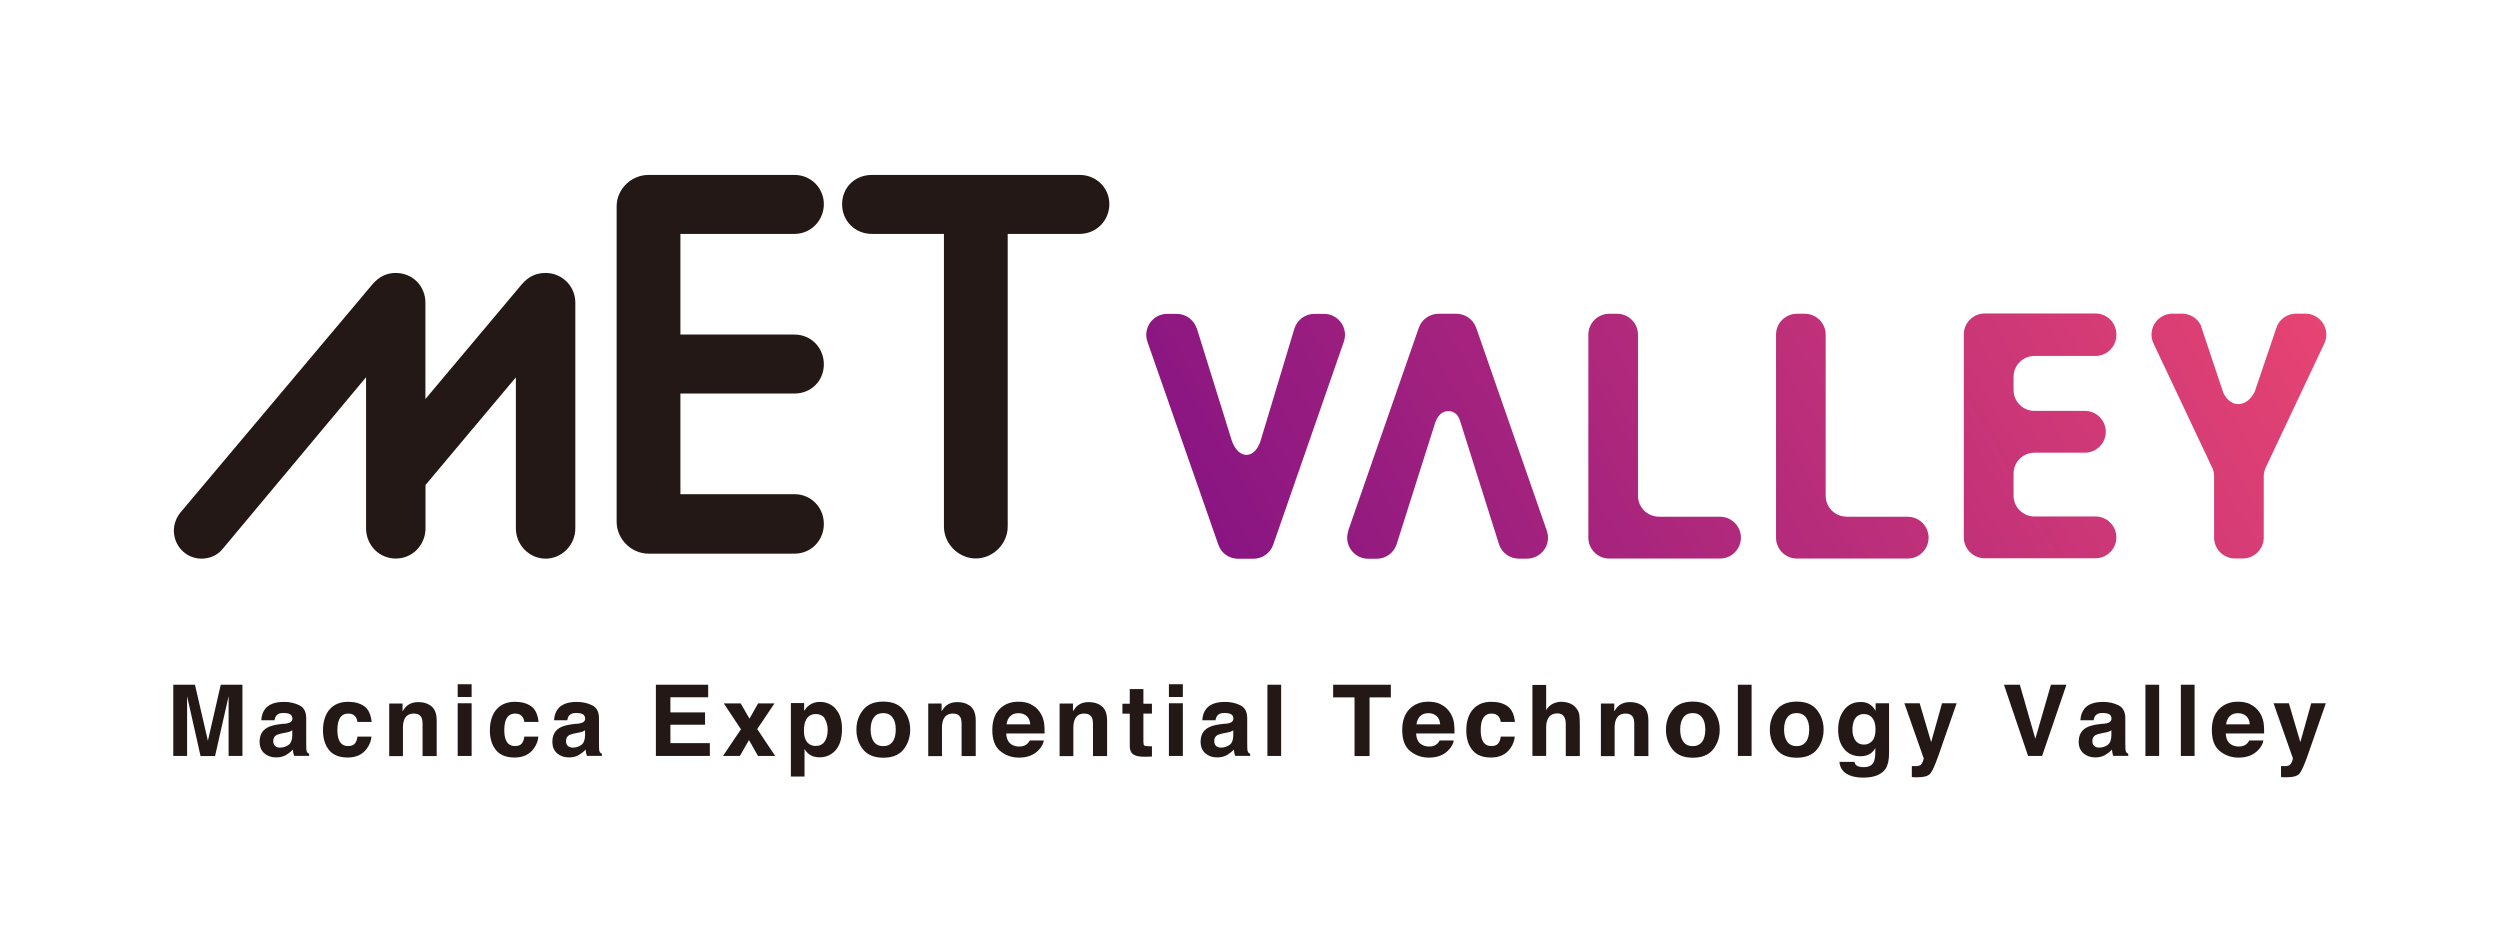 <?xml version="1.0" encoding="UTF-8"?>
<svg id="_レイヤー_2" data-name="レイヤー 2" xmlns="http://www.w3.org/2000/svg" xmlns:xlink="http://www.w3.org/1999/xlink" viewBox="0 0 254.81 94.87">
  <defs>
    <style>
      .cls-1 {
        fill: #231815;
      }

      .cls-1, .cls-2, .cls-3 {
        stroke-width: 0px;
      }

      .cls-2 {
        fill: none;
      }

      .cls-3 {
        fill: url(#_名称未設定グラデーション_11);
      }
    </style>
    <linearGradient id="_名称未設定グラデーション_11" data-name="名称未設定グラデーション 11" x1="227.98" y1="13.16" x2="121.68" y2="74.53" gradientUnits="userSpaceOnUse">
      <stop offset="0" stop-color="#e84572"/>
      <stop offset="1" stop-color="#7f1084"/>
    </linearGradient>
  </defs>
  <g id="logo">
    <g>
      <rect class="cls-2" width="254.81" height="94.87"/>
      <g>
        <g>
          <path class="cls-1" d="m22.74,55.89c-.55.72-1.38,1.05-2.21,1.05-1.54,0-2.81-1.27-2.81-2.87,0-.61.22-1.27.66-1.82l19.58-23.27c.66-.77,1.43-1.16,2.37-1.16,1.71,0,3.03,1.32,3.03,3.03v9.82l9.82-11.69c.66-.77,1.43-1.16,2.43-1.16,1.65,0,3.03,1.32,3.03,3.03v23c0,1.71-1.38,3.09-3.03,3.09s-3.03-1.38-3.03-3.09v-15.39l-9.21,10.97v4.41c0,1.71-1.32,3.09-3.03,3.09s-3.03-1.38-3.03-3.09v-15.39l-14.56,17.43ZM62.85,21.03c0-1.76,1.49-3.2,3.25-3.2h14.89c1.65,0,2.98,1.32,2.98,2.98s-1.32,3.03-2.98,3.03h-11.64v10.26h11.64c1.65,0,2.98,1.32,2.98,3.03s-1.32,2.98-2.98,2.98h-11.64v10.26h11.64c1.65,0,2.98,1.32,2.98,3.03s-1.32,3.03-2.98,3.03h-14.89c-1.76,0-3.25-1.49-3.25-3.25V21.03Zm33.34,2.81h-7.33c-1.71,0-3.03-1.32-3.03-3.03s1.32-2.98,3.03-2.98h21.18c1.71,0,3.03,1.32,3.03,2.98s-1.32,3.03-3.03,3.03h-7.33v29.83c0,1.76-1.49,3.25-3.25,3.25s-3.25-1.49-3.25-3.25v-29.83Z"/>
          <path class="cls-3" d="m121.98,33.45l3.55,11.4c.64,1.96,2.31,2.05,2.95.09l3.46-11.48c.29-.88,1.11-1.47,2.03-1.47h.98c1.47,0,2.5,1.45,2.02,2.84l-7.2,20.69c-.3.86-1.11,1.43-2.02,1.43h-1.56c-.91,0-1.72-.57-2.01-1.43l-7.23-20.69c-.48-1.39.55-2.84,2.01-2.84h.98c.92,0,1.74.59,2.03,1.47Zm15.43,20.65l7.2-20.69c.3-.86,1.11-1.43,2.02-1.43h1.81c.91,0,1.72.58,2.02,1.43l7.2,20.69c.48,1.39-.55,2.84-2.02,2.84h-.83c-.93,0-1.75-.6-2.03-1.48l-3.96-12.55c-.06-.2-.14-.36-.22-.49-.21-.33-.57-.51-.96-.52h0c-.32,0-.63.11-.85.33-.19.2-.4.49-.52.89l-3.92,12.35c-.28.88-1.1,1.48-2.03,1.48h-.87c-1.47,0-2.5-1.45-2.02-2.84Zm31.68-1.43h6.22c1.18,0,2.13.96,2.13,2.13h0c0,1.18-.96,2.13-2.13,2.13h-11.29c-1.18,0-2.13-.96-2.13-2.13v-20.69c0-1.18.96-2.13,2.13-2.13h.8c1.18,0,2.13.96,2.13,2.13v16.42c0,1.18.96,2.13,2.13,2.13Zm19.13,0h6.22c1.18,0,2.13.96,2.13,2.13h0c0,1.18-.96,2.13-2.13,2.13h-11.29c-1.18,0-2.13-.96-2.13-2.13v-20.69c0-1.18.96-2.13,2.13-2.13h.8c1.18,0,2.13.96,2.13,2.13v16.42c0,1.18.96,2.13,2.13,2.13Zm27.49-18.56v.04c0,1.18-.96,2.13-2.13,2.13h-6.22c-1.18,0-2.13.96-2.13,2.13v1.34c0,1.18.96,2.13,2.13,2.13h5.14c1.18,0,2.13.96,2.13,2.13h0c0,1.18-.96,2.13-2.13,2.13h-5.14c-1.18,0-2.13.96-2.13,2.13v2.24c0,1.18.96,2.13,2.13,2.13h6.22c1.18,0,2.13.96,2.13,2.13h0c0,1.18-.96,2.13-2.13,2.13h-11.29c-1.18,0-2.13-.96-2.13-2.13v-20.69c0-1.18.96-2.13,2.13-2.13h11.29c1.18,0,2.13.96,2.13,2.13Zm8.61-.92l2.29,6.85c.77,1.61,2.42,1.49,3.2-.12l2.29-6.74c.36-.74,1.1-1.21,1.92-1.21h.95c1.61,0,2.64,1.71,1.89,3.13l-5.88,12.45c-.16.31-.25.65-.25.99v6.25c0,1.18-.96,2.13-2.13,2.13h-.8c-1.18,0-2.13-.96-2.13-2.13v-6.25c0-.35-.08-.69-.25-.99l-5.88-12.45c-.75-1.42.28-3.13,1.89-3.13h.98c.82,0,1.57.47,1.92,1.21Z"/>
        </g>
        <g>
          <path class="cls-1" d="m22.53,69.79h2.18v7.26h-1.41v-4.91c0-.14,0-.34,0-.59,0-.25,0-.45,0-.59l-1.38,6.1h-1.48l-1.37-6.1c0,.14,0,.33,0,.59,0,.25,0,.45,0,.59v4.91h-1.41v-7.26h2.21l1.32,5.71,1.31-5.71Z"/>
          <path class="cls-1" d="m28.94,73.78c.26-.03.45-.07.56-.12.2-.09.3-.22.3-.4,0-.22-.08-.37-.23-.46-.15-.08-.38-.13-.68-.13-.34,0-.57.08-.71.25-.1.12-.17.29-.2.49h-1.35c.03-.47.16-.86.4-1.16.37-.47,1.01-.71,1.92-.71.59,0,1.11.12,1.57.35.46.23.69.67.69,1.32v2.46c0,.17,0,.38.01.62,0,.18.04.31.08.38.05.06.12.12.21.16v.21h-1.53c-.04-.11-.07-.21-.09-.31-.02-.09-.03-.2-.04-.33-.19.21-.42.39-.67.54-.3.18-.65.26-1.03.26-.49,0-.89-.14-1.21-.42-.32-.28-.48-.67-.48-1.18,0-.66.26-1.14.77-1.43.28-.16.7-.28,1.24-.35l.48-.06Zm.86.65c-.09.06-.18.1-.27.14-.09.03-.22.07-.38.1l-.32.06c-.3.05-.51.12-.65.19-.22.13-.33.33-.33.6,0,.24.07.41.2.52.14.11.3.16.49.16.31,0,.59-.09.85-.26.26-.18.39-.5.4-.97v-.52Z"/>
          <path class="cls-1" d="m36.44,73.6c-.03-.2-.09-.38-.2-.54-.16-.22-.4-.33-.74-.33-.47,0-.8.23-.97.7-.09.25-.14.58-.14.99s.05.71.14.95c.17.45.48.67.95.67.33,0,.56-.09.7-.27.14-.18.22-.41.25-.69h1.43c-.03.43-.19.83-.46,1.21-.44.61-1.09.92-1.96.92s-1.5-.26-1.91-.77c-.41-.51-.61-1.18-.61-1.99,0-.92.23-1.64.68-2.15.45-.51,1.07-.77,1.87-.77.67,0,1.23.15,1.65.45.43.3.68.84.76,1.6h-1.44Z"/>
          <path class="cls-1" d="m43.98,71.99c.35.29.53.77.53,1.45v3.62h-1.44v-3.27c0-.28-.04-.5-.11-.65-.14-.28-.4-.41-.78-.41-.47,0-.8.2-.97.61-.09.21-.14.49-.14.82v2.91h-1.4v-5.36h1.36v.78c.18-.28.35-.48.51-.6.29-.22.65-.33,1.09-.33.55,0,1.01.15,1.36.44Z"/>
          <path class="cls-1" d="m48.07,71.04h-1.42v-1.3h1.42v1.3Zm-1.42.64h1.42v5.37h-1.42v-5.37Z"/>
          <path class="cls-1" d="m53.45,73.6c-.03-.2-.09-.38-.2-.54-.16-.22-.4-.33-.74-.33-.47,0-.8.23-.97.7-.09.25-.14.58-.14.99s.05.71.14.95c.17.45.48.67.95.67.33,0,.56-.09.7-.27.14-.18.22-.41.25-.69h1.43c-.03.43-.19.83-.46,1.21-.44.61-1.09.92-1.96.92s-1.5-.26-1.91-.77c-.41-.51-.61-1.18-.61-1.99,0-.92.23-1.64.68-2.15.45-.51,1.07-.77,1.87-.77.67,0,1.23.15,1.65.45.43.3.68.84.76,1.6h-1.44Z"/>
          <path class="cls-1" d="m58.78,73.78c.26-.03.45-.07.56-.12.2-.09.3-.22.3-.4,0-.22-.08-.37-.23-.46-.15-.08-.38-.13-.68-.13-.34,0-.57.08-.71.25-.1.12-.17.29-.2.49h-1.35c.03-.47.16-.86.4-1.16.37-.47,1.01-.71,1.92-.71.59,0,1.11.12,1.57.35.46.23.69.67.69,1.32v2.46c0,.17,0,.38.01.62,0,.18.04.31.08.38.05.06.12.12.21.16v.21h-1.53c-.04-.11-.07-.21-.09-.31-.02-.09-.03-.2-.04-.33-.19.21-.42.39-.67.54-.3.18-.65.26-1.03.26-.49,0-.89-.14-1.21-.42-.32-.28-.48-.67-.48-1.18,0-.66.26-1.14.77-1.43.28-.16.7-.28,1.24-.35l.48-.06Zm.86.65c-.09.06-.18.1-.27.14-.09.03-.22.07-.38.1l-.32.06c-.3.05-.51.12-.65.19-.22.13-.33.33-.33.6,0,.24.07.41.2.52.14.11.3.16.49.16.31,0,.59-.09.85-.26.26-.18.39-.5.4-.97v-.52Z"/>
          <path class="cls-1" d="m72.17,71.07h-3.84v1.54h3.53v1.26h-3.53v1.87h4.02v1.31h-5.5v-7.26h5.33v1.29Z"/>
          <path class="cls-1" d="m73.69,77.05l1.83-2.72-1.75-2.64h1.72l.9,1.56.88-1.56h1.67l-1.76,2.62,1.83,2.74h-1.75l-.92-1.62-.93,1.62h-1.7Z"/>
          <path class="cls-1" d="m85.16,72.25c.44.46.66,1.14.66,2.04,0,.95-.21,1.67-.64,2.16s-.98.74-1.65.74c-.43,0-.79-.11-1.07-.32-.16-.12-.31-.29-.46-.52v2.8h-1.39v-7.49h1.35v.79c.15-.23.31-.42.49-.55.31-.24.69-.36,1.12-.36.63,0,1.17.23,1.6.69Zm-1.08,1.01c-.19-.32-.5-.48-.93-.48-.51,0-.87.24-1.06.73-.1.26-.15.58-.15.98,0,.62.17,1.06.5,1.32.2.15.43.22.71.22.39,0,.7-.15.9-.45.21-.3.31-.7.31-1.21,0-.41-.1-.78-.29-1.1Z"/>
          <path class="cls-1" d="m92.09,76.39c-.45.56-1.14.84-2.06.84s-1.61-.28-2.06-.84c-.45-.56-.68-1.23-.68-2.02s.23-1.45.68-2.01c.45-.57,1.14-.85,2.06-.85s1.61.28,2.06.85c.45.57.68,1.24.68,2.01s-.23,1.46-.68,2.02Zm-1.12-.78c.22-.29.33-.71.33-1.25s-.11-.95-.33-1.24c-.22-.29-.54-.44-.95-.44s-.73.14-.95.44c-.22.29-.33.7-.33,1.24s.11.95.33,1.25c.22.29.54.44.95.44s.73-.15.95-.44Z"/>
          <path class="cls-1" d="m98.92,71.99c.35.29.53.77.53,1.45v3.62h-1.44v-3.27c0-.28-.04-.5-.11-.65-.14-.28-.4-.41-.78-.41-.47,0-.8.2-.97.61-.09.21-.14.49-.14.82v2.91h-1.4v-5.36h1.36v.78c.18-.28.35-.48.51-.6.29-.22.65-.33,1.09-.33.55,0,1.01.15,1.36.44Z"/>
          <path class="cls-1" d="m105.06,71.79c.37.17.68.43.93.8.22.32.36.69.43,1.11.04.25.05.6.05,1.06h-3.91c.02.54.21.92.56,1.13.21.13.47.2.77.2.32,0,.58-.08.78-.25.11-.09.21-.21.29-.37h1.43c-.04.32-.21.64-.52.97-.48.52-1.15.78-2.02.78-.71,0-1.35-.22-1.89-.66-.55-.44-.82-1.16-.82-2.15,0-.93.25-1.64.74-2.14.49-.5,1.13-.75,1.92-.75.47,0,.89.08,1.26.25Zm-2.1,1.21c-.2.2-.32.48-.37.83h2.42c-.03-.37-.15-.65-.37-.85-.22-.19-.5-.29-.83-.29-.36,0-.64.1-.84.31Z"/>
          <path class="cls-1" d="m112.31,71.99c.35.29.53.77.53,1.45v3.62h-1.44v-3.27c0-.28-.04-.5-.11-.65-.14-.28-.4-.41-.78-.41-.47,0-.8.2-.97.61-.09.21-.14.49-.14.82v2.91h-1.4v-5.36h1.36v.78c.18-.28.35-.48.51-.6.29-.22.65-.33,1.09-.33.55,0,1.01.15,1.36.44Z"/>
          <path class="cls-1" d="m114.4,72.73v-1h.75v-1.5h1.39v1.5h.87v1h-.87v2.84c0,.22.03.36.08.41.06.05.23.08.51.08.04,0,.09,0,.14,0,.05,0,.09,0,.14,0v1.05l-.66.02c-.66.02-1.12-.09-1.36-.34-.16-.16-.24-.41-.24-.74v-3.31h-.75Z"/>
          <path class="cls-1" d="m120.56,71.04h-1.42v-1.3h1.42v1.3Zm-1.42.64h1.42v5.37h-1.42v-5.37Z"/>
          <path class="cls-1" d="m124.85,73.78c.26-.03.45-.07.56-.12.2-.09.3-.22.3-.4,0-.22-.08-.37-.23-.46-.15-.08-.38-.13-.68-.13-.34,0-.57.08-.71.25-.1.12-.17.29-.2.49h-1.35c.03-.47.16-.86.4-1.16.37-.47,1.01-.71,1.92-.71.59,0,1.11.12,1.57.35.46.23.69.67.69,1.32v2.46c0,.17,0,.38.01.62,0,.18.04.31.08.38.05.06.12.12.21.16v.21h-1.53c-.04-.11-.07-.21-.09-.31-.02-.09-.03-.2-.04-.33-.19.21-.42.39-.67.54-.3.18-.65.26-1.03.26-.49,0-.89-.14-1.21-.42-.32-.28-.48-.67-.48-1.18,0-.66.26-1.14.77-1.43.28-.16.7-.28,1.24-.35l.48-.06Zm.86.65c-.09.06-.18.1-.27.14-.09.03-.22.07-.38.1l-.32.06c-.3.05-.51.12-.65.19-.22.13-.33.33-.33.6,0,.24.07.41.2.52.14.11.3.16.49.16.31,0,.59-.09.85-.26.26-.18.39-.5.4-.97v-.52Z"/>
          <path class="cls-1" d="m130.58,77.05h-1.4v-7.26h1.4v7.26Z"/>
          <path class="cls-1" d="m141.76,69.79v1.29h-2.17v5.98h-1.53v-5.98h-2.18v-1.29h5.88Z"/>
          <path class="cls-1" d="m146.84,71.79c.37.17.68.43.93.8.22.32.36.69.43,1.11.04.25.05.6.05,1.06h-3.91c.02.54.21.92.56,1.13.21.13.47.2.77.2.32,0,.58-.08.78-.25.11-.09.21-.21.29-.37h1.43c-.04.32-.21.64-.52.97-.48.52-1.15.78-2.02.78-.71,0-1.35-.22-1.89-.66-.55-.44-.82-1.16-.82-2.15,0-.93.25-1.64.74-2.14.49-.5,1.13-.75,1.92-.75.47,0,.89.08,1.26.25Zm-2.1,1.21c-.2.2-.32.48-.37.83h2.42c-.03-.37-.15-.65-.37-.85-.22-.19-.5-.29-.83-.29-.36,0-.64.1-.84.31Z"/>
          <path class="cls-1" d="m152.97,73.6c-.03-.2-.09-.38-.2-.54-.16-.22-.4-.33-.74-.33-.47,0-.8.23-.97.7-.09.25-.14.58-.14.99s.05.71.14.95c.17.45.48.67.95.67.33,0,.56-.09.7-.27.14-.18.22-.41.25-.69h1.43c-.03.43-.19.83-.46,1.21-.44.61-1.09.92-1.96.92s-1.5-.26-1.91-.77c-.41-.51-.61-1.18-.61-1.99,0-.92.23-1.64.68-2.15.45-.51,1.07-.77,1.87-.77.67,0,1.23.15,1.65.45.43.3.68.84.76,1.6h-1.44Z"/>
          <path class="cls-1" d="m160.04,71.71c.27.11.49.29.66.53.15.2.24.41.27.62.03.21.05.56.05,1.04v3.16h-1.43v-3.27c0-.29-.05-.52-.15-.7-.13-.25-.37-.38-.72-.38s-.65.13-.84.37c-.19.25-.29.6-.29,1.06v2.91h-1.4v-7.24h1.4v2.56c.2-.31.44-.53.7-.65.27-.12.55-.19.84-.19.33,0,.63.06.9.17Z"/>
          <path class="cls-1" d="m167.48,71.99c.35.29.53.77.53,1.45v3.62h-1.44v-3.27c0-.28-.04-.5-.11-.65-.14-.28-.4-.41-.78-.41-.47,0-.8.2-.97.61-.09.21-.14.49-.14.82v2.91h-1.4v-5.36h1.36v.78c.18-.28.35-.48.51-.6.29-.22.65-.33,1.09-.33.55,0,1.01.15,1.36.44Z"/>
          <path class="cls-1" d="m174.6,76.39c-.45.56-1.14.84-2.06.84s-1.61-.28-2.06-.84c-.45-.56-.68-1.23-.68-2.02s.23-1.45.68-2.01c.45-.57,1.14-.85,2.06-.85s1.61.28,2.06.85c.45.57.68,1.24.68,2.01s-.23,1.46-.68,2.02Zm-1.12-.78c.22-.29.33-.71.33-1.25s-.11-.95-.33-1.24c-.22-.29-.54-.44-.95-.44s-.73.14-.95.44c-.22.29-.33.7-.33,1.24s.11.95.33,1.25c.22.29.54.44.95.44s.73-.15.95-.44Z"/>
          <path class="cls-1" d="m178.53,77.05h-1.4v-7.26h1.4v7.26Z"/>
          <path class="cls-1" d="m185.19,76.39c-.45.56-1.14.84-2.06.84s-1.61-.28-2.06-.84c-.45-.56-.68-1.23-.68-2.02s.23-1.45.68-2.01c.45-.57,1.14-.85,2.06-.85s1.61.28,2.06.85c.45.57.68,1.24.68,2.01s-.23,1.46-.68,2.02Zm-1.12-.78c.22-.29.33-.71.33-1.25s-.11-.95-.33-1.24c-.22-.29-.54-.44-.95-.44s-.73.14-.95.44c-.22.29-.33.7-.33,1.24s.11.95.33,1.25c.22.29.54.44.95.44s.73-.15.95-.44Z"/>
          <path class="cls-1" d="m190.34,71.67c.34.14.62.4.83.78v-.77h1.37v5.1c0,.69-.12,1.22-.35,1.57-.4.6-1.17.91-2.31.91-.69,0-1.25-.14-1.68-.4-.43-.27-.67-.67-.72-1.21h1.53c.04.16.1.28.19.35.15.13.41.19.76.19.51,0,.84-.17,1.01-.51.11-.22.17-.58.17-1.09v-.35c-.13.23-.28.4-.43.52-.28.21-.64.32-1.09.32-.69,0-1.24-.24-1.65-.73-.41-.49-.62-1.14-.62-1.97s.2-1.47.6-2.01c.4-.54.96-.82,1.69-.82.27,0,.5.04.7.12Zm.48,3.85c.23-.25.34-.64.34-1.18,0-.51-.11-.9-.32-1.16-.21-.27-.5-.4-.86-.4-.49,0-.83.23-1.02.69-.1.25-.15.55-.15.91,0,.31.05.59.16.83.19.45.53.68,1.02.68.33,0,.6-.12.83-.37Z"/>
          <path class="cls-1" d="m194.86,78.08h.18c.14.02.27.01.39,0,.13-.02.23-.05.32-.11.08-.06.16-.17.23-.35.07-.18.1-.29.09-.33l-1.97-5.61h1.56l1.17,3.96,1.11-3.96h1.49l-1.84,5.28c-.36,1.02-.64,1.65-.85,1.89-.21.24-.62.37-1.24.37-.13,0-.23,0-.3,0s-.19,0-.34-.02v-1.12Z"/>
          <path class="cls-1" d="m209.04,69.79h1.58l-2.48,7.26h-1.43l-2.46-7.26h1.62l1.58,5.51,1.59-5.51Z"/>
          <path class="cls-1" d="m214.35,73.78c.26-.03.45-.07.56-.12.2-.09.3-.22.3-.4,0-.22-.08-.37-.23-.46-.15-.08-.38-.13-.68-.13-.34,0-.57.08-.71.25-.1.12-.17.29-.2.49h-1.35c.03-.47.16-.86.4-1.16.37-.47,1.01-.71,1.92-.71.59,0,1.11.12,1.57.35.46.23.69.67.69,1.32v2.46c0,.17,0,.38.01.62,0,.18.04.31.08.38.05.06.12.12.21.16v.21h-1.53c-.04-.11-.07-.21-.09-.31-.02-.09-.03-.2-.04-.33-.19.21-.42.39-.67.54-.3.18-.65.26-1.03.26-.49,0-.89-.14-1.21-.42-.32-.28-.48-.67-.48-1.18,0-.66.26-1.14.77-1.43.28-.16.7-.28,1.24-.35l.48-.06Zm.86.65c-.09.06-.18.1-.27.14-.09.03-.22.07-.38.1l-.32.06c-.3.05-.51.12-.65.19-.22.13-.33.33-.33.6,0,.24.07.41.2.52.14.11.3.16.49.16.31,0,.59-.09.85-.26.26-.18.39-.5.4-.97v-.52Z"/>
          <path class="cls-1" d="m220.07,77.05h-1.4v-7.26h1.4v7.26Z"/>
          <path class="cls-1" d="m223.68,77.05h-1.4v-7.26h1.4v7.26Z"/>
          <path class="cls-1" d="m229.36,71.79c.37.17.68.43.93.8.22.32.36.69.43,1.11.04.25.05.6.05,1.06h-3.91c.02.54.21.92.56,1.13.21.13.47.2.77.2.32,0,.58-.08.78-.25.11-.09.21-.21.29-.37h1.43c-.04.32-.21.64-.52.97-.48.52-1.15.78-2.02.78-.71,0-1.35-.22-1.89-.66-.55-.44-.82-1.16-.82-2.15,0-.93.25-1.64.74-2.14.49-.5,1.13-.75,1.92-.75.47,0,.89.08,1.26.25Zm-2.1,1.21c-.2.2-.32.48-.37.83h2.42c-.03-.37-.15-.65-.37-.85-.22-.19-.5-.29-.83-.29-.36,0-.64.1-.84.31Z"/>
          <path class="cls-1" d="m232.49,78.08h.18c.14.02.27.01.39,0,.13-.02.23-.05.32-.11.08-.06.16-.17.23-.35.07-.18.1-.29.09-.33l-1.97-5.61h1.56l1.17,3.96,1.11-3.96h1.49l-1.84,5.28c-.36,1.02-.64,1.65-.85,1.89-.21.24-.62.37-1.24.37-.13,0-.23,0-.3,0s-.19,0-.34-.02v-1.12Z"/>
        </g>
      </g>
      <rect class="cls-2" x="17.72" y="17.84" width="219.38" height="61.33"/>
    </g>
  </g>
</svg>